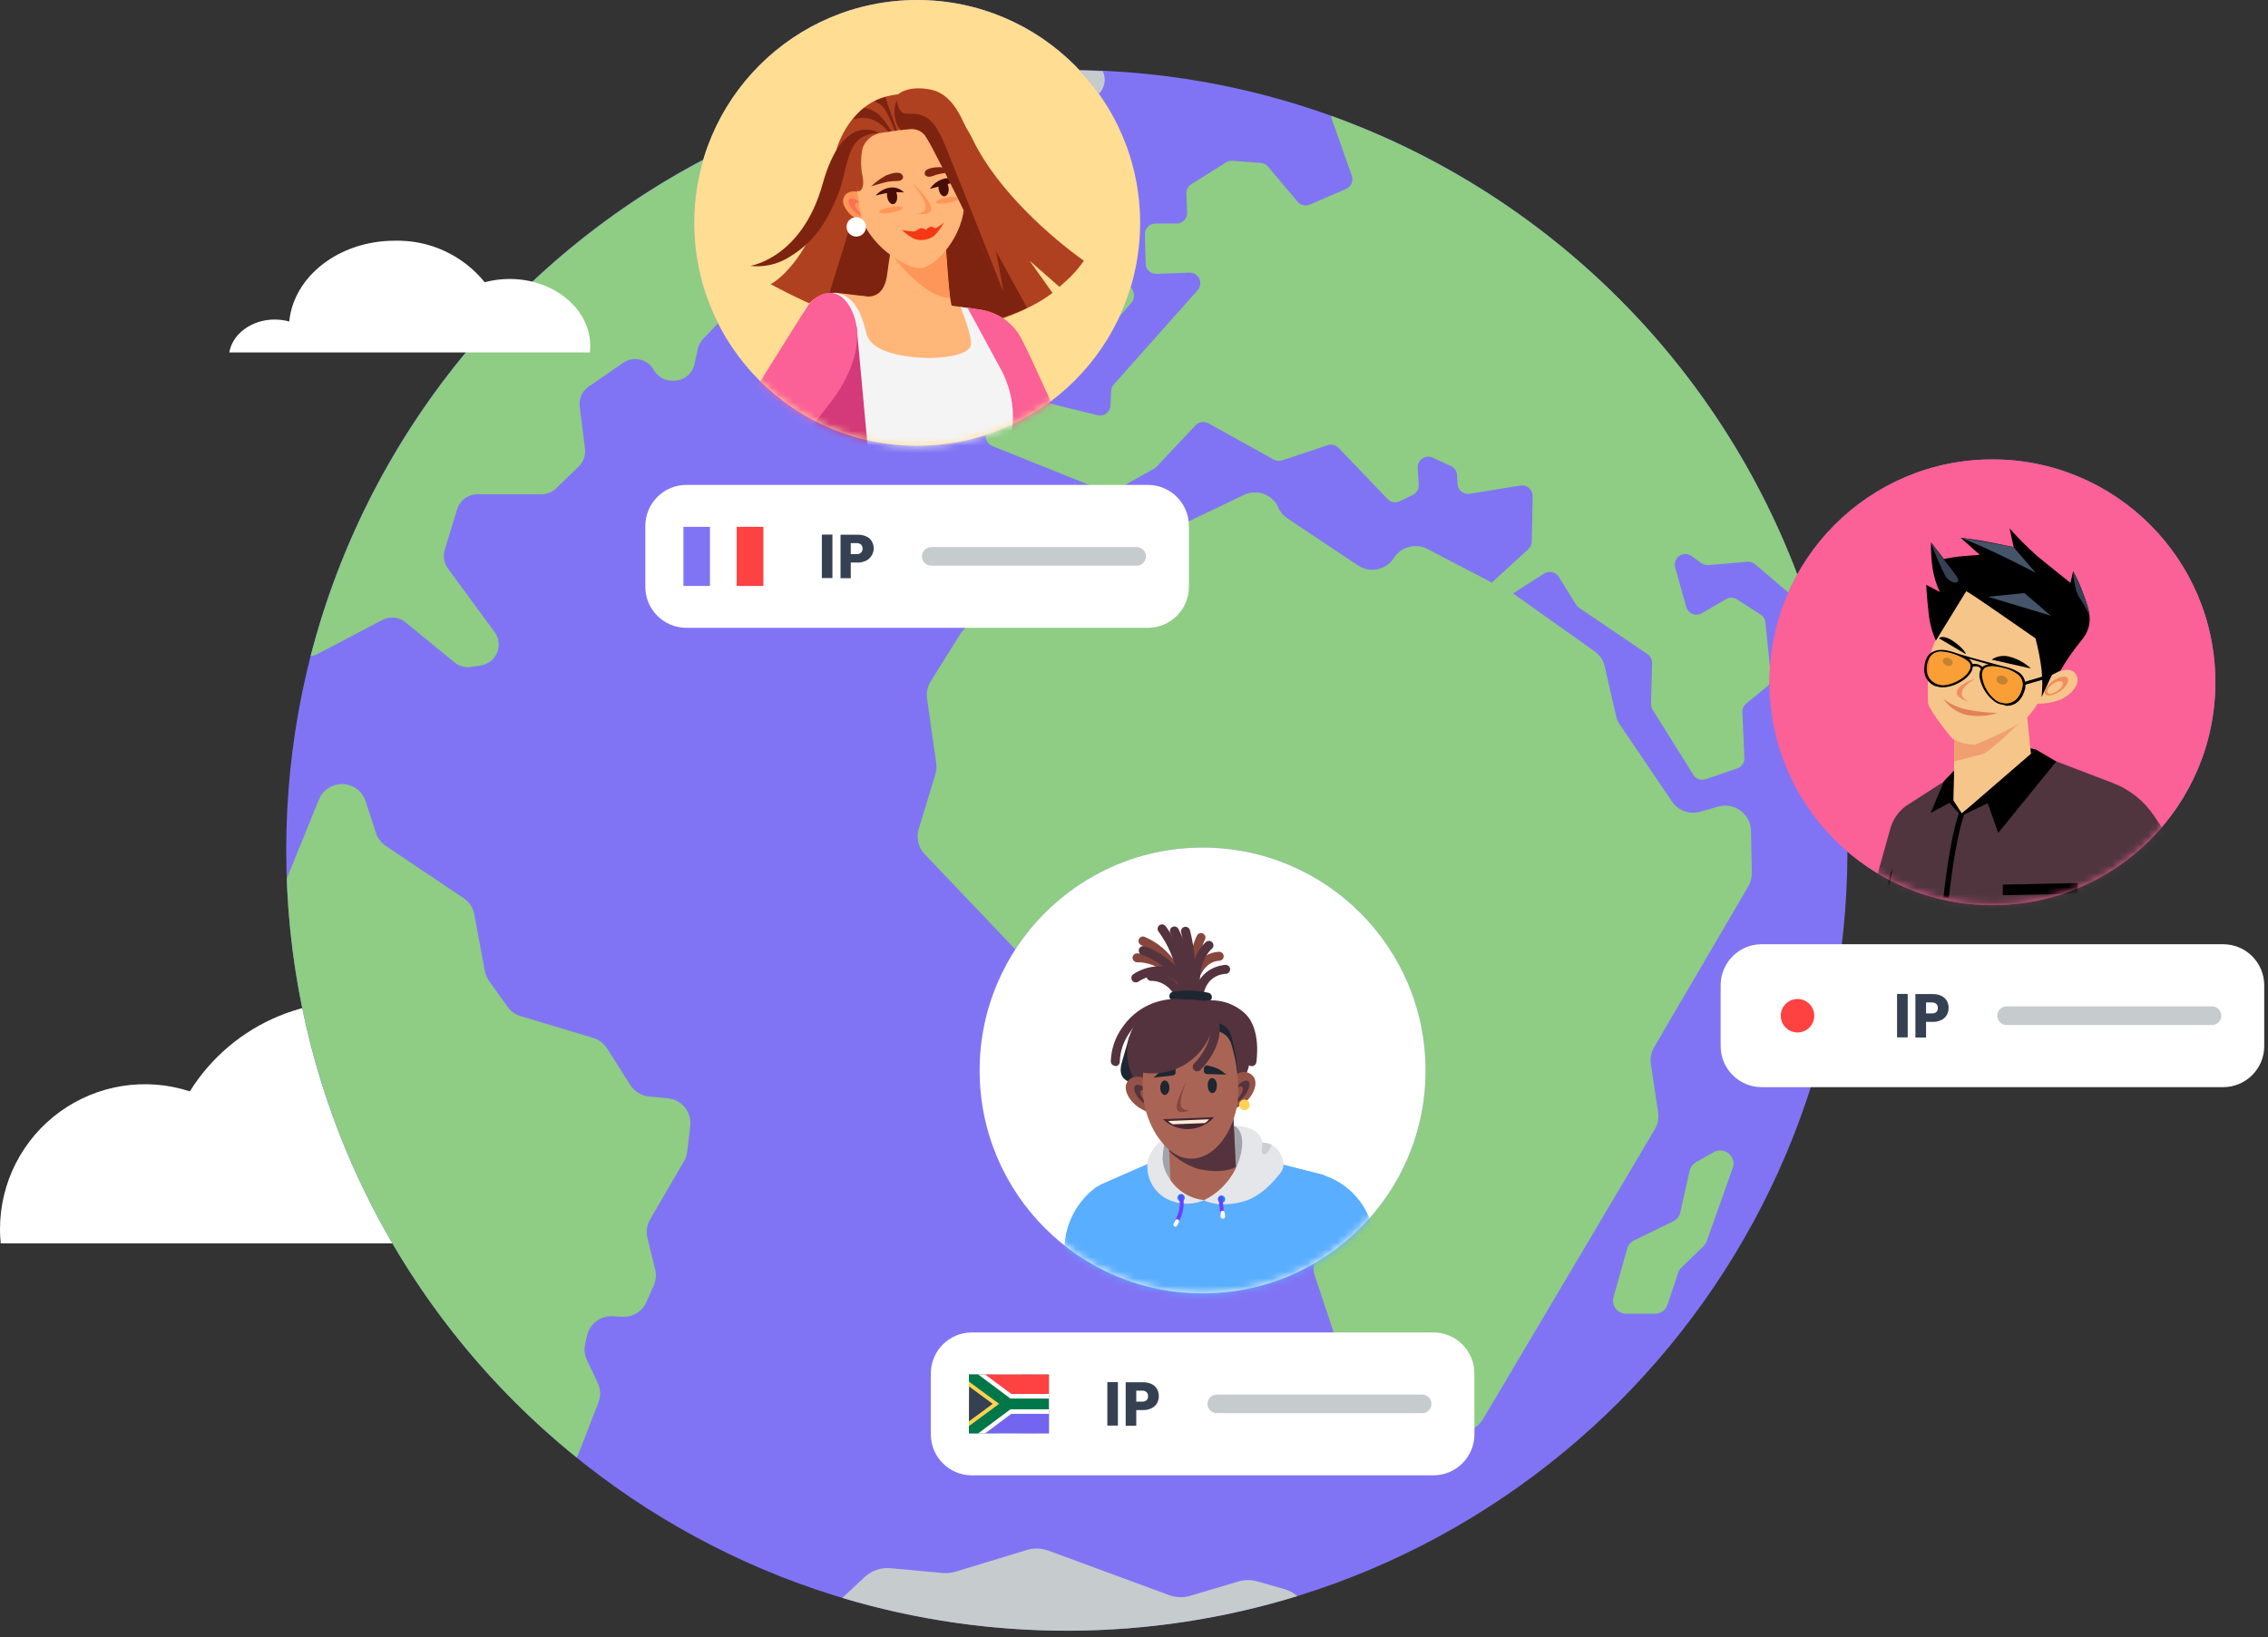 <svg width="313" height="226" viewBox="0 0 313 226" fill="none" xmlns="http://www.w3.org/2000/svg">
<rect x="0" y="0" width="313" height="226" fill="#333333" stroke="none"/>
<g clip-path="url(#clip0_1002_20200)">
<path d="M0 169.66C0.003 166.503 0.752 163.392 2.187 160.58C3.623 157.769 5.703 155.337 8.259 153.484C10.814 151.631 13.772 150.409 16.89 149.918C20.009 149.427 23.199 149.681 26.2 150.66C29.123 145.971 33.45 142.322 38.565 140.232C43.68 138.142 49.323 137.716 54.694 139.016C60.064 140.316 64.889 143.275 68.482 147.472C72.075 151.67 74.254 156.893 74.71 162.4C76.298 161.868 77.984 161.693 79.647 161.887C81.311 162.082 82.911 162.64 84.334 163.524C85.757 164.407 86.967 165.593 87.879 166.998C88.791 168.402 89.382 169.991 89.61 171.65H0.1C0.031 170.989 -0.003 170.324 0 169.66Z" fill="white"/>
<path d="M147.23 225.11C206.728 225.11 254.96 176.878 254.96 117.38C254.96 57.882 206.728 9.65 147.23 9.65C87.732 9.65 39.5 57.882 39.5 117.38C39.5 176.878 87.732 225.11 147.23 225.11Z" fill="#8174F4"/>
<path d="M183.82 16.5L186.56 24.25C186.685 24.598 186.673 24.981 186.526 25.321C186.38 25.66 186.109 25.932 185.77 26.08L180.77 28.24C180.483 28.367 180.162 28.397 179.856 28.327C179.549 28.256 179.274 28.089 179.07 27.85L175 23C174.747 22.705 174.388 22.522 174 22.49L170.09 22.2C169.781 22.182 169.474 22.259 169.21 22.42L164.42 25.42C164.202 25.555 164.023 25.746 163.902 25.972C163.781 26.199 163.722 26.453 163.73 26.71L163.83 29.34C163.838 29.537 163.807 29.733 163.737 29.917C163.667 30.101 163.561 30.269 163.425 30.411C163.288 30.553 163.124 30.666 162.943 30.743C162.762 30.82 162.567 30.86 162.37 30.86H159.47C159.272 30.858 159.075 30.897 158.892 30.974C158.709 31.052 158.543 31.165 158.406 31.308C158.268 31.452 158.161 31.621 158.092 31.807C158.022 31.993 157.991 32.192 158 32.39L158.11 36.39C158.114 36.583 158.157 36.773 158.235 36.95C158.313 37.126 158.426 37.285 158.567 37.418C158.707 37.55 158.873 37.653 159.054 37.72C159.235 37.787 159.427 37.818 159.62 37.81L164.13 37.64C164.417 37.628 164.7 37.701 164.946 37.849C165.191 37.998 165.387 38.215 165.51 38.474C165.633 38.733 165.676 39.023 165.635 39.307C165.595 39.59 165.471 39.856 165.28 40.07L153.72 53.06C153.491 53.309 153.36 53.632 153.35 53.97L153.26 55.97C153.252 56.185 153.196 56.396 153.095 56.587C152.995 56.778 152.854 56.944 152.682 57.073C152.509 57.203 152.31 57.292 152.099 57.334C151.888 57.377 151.669 57.372 151.46 57.32L140.67 54.66C140.383 54.591 140.081 54.61 139.804 54.715C139.528 54.821 139.289 55.007 139.12 55.25L136.29 59.39C136.167 59.57 136.085 59.775 136.05 59.99C136.016 60.206 136.031 60.426 136.093 60.636C136.156 60.845 136.264 61.037 136.411 61.199C136.557 61.361 136.738 61.487 136.94 61.57L151.75 67.52C152.199 67.702 152.683 67.78 153.166 67.749C153.649 67.717 154.119 67.578 154.54 67.34L159.28 64.7C159.408 64.621 159.525 64.527 159.63 64.42L165 58.71C165.224 58.472 165.521 58.317 165.844 58.268C166.166 58.219 166.496 58.28 166.78 58.44L175.78 63.44C175.957 63.539 176.152 63.6 176.354 63.619C176.555 63.638 176.758 63.614 176.95 63.55L183.23 61.46C183.492 61.373 183.773 61.363 184.041 61.43C184.308 61.497 184.551 61.64 184.74 61.84L191.5 68.9C191.715 69.124 191.997 69.273 192.303 69.325C192.609 69.377 192.923 69.33 193.2 69.19L195 68.3C195.256 68.171 195.469 67.969 195.611 67.721C195.753 67.472 195.819 67.186 195.8 66.9L195.65 64.59C195.635 64.337 195.686 64.084 195.797 63.856C195.909 63.629 196.078 63.434 196.288 63.292C196.498 63.15 196.742 63.065 196.995 63.045C197.247 63.025 197.501 63.072 197.73 63.18L200.25 64.35C200.49 64.463 200.695 64.639 200.843 64.859C200.99 65.079 201.076 65.335 201.09 65.6L201.15 66.79C201.159 66.995 201.211 67.195 201.303 67.378C201.394 67.561 201.524 67.723 201.683 67.852C201.841 67.982 202.026 68.076 202.224 68.129C202.421 68.182 202.628 68.193 202.83 68.16L209.83 67.03C210.041 66.996 210.257 67.009 210.462 67.068C210.668 67.127 210.858 67.23 211.019 67.37C211.18 67.51 211.308 67.684 211.395 67.879C211.482 68.075 211.525 68.286 211.52 68.5L211.39 74.82C211.382 75.01 211.335 75.197 211.252 75.369C211.17 75.541 211.053 75.694 210.91 75.82L206.2 80.13C206.097 80.226 206.009 80.337 205.94 80.46L197.01 75.79C196.256 75.392 195.383 75.281 194.552 75.476C193.722 75.67 192.99 76.158 192.49 76.85L192.26 77.18C191.725 77.925 190.921 78.434 190.018 78.598C189.115 78.762 188.184 78.569 187.42 78.06L177.66 71.55C177.127 71.196 176.701 70.701 176.43 70.12L176.4 70C176.2 69.578 175.918 69.2 175.571 68.887C175.224 68.574 174.819 68.333 174.378 68.178C173.938 68.023 173.471 67.956 173.004 67.982C172.538 68.008 172.081 68.127 171.66 68.33L163.29 72.33C162.973 72.48 162.637 72.585 162.29 72.64L144.17 75.26C143.334 75.387 142.571 75.81 142.02 76.453C141.47 77.095 141.168 77.914 141.17 78.76V81.76C141.17 82.579 140.886 83.372 140.366 84.005C139.846 84.637 139.123 85.07 138.32 85.23L134.84 85.92C134.367 86.017 133.918 86.208 133.521 86.483C133.124 86.758 132.787 87.111 132.53 87.52L128.44 94.07C127.999 94.78 127.822 95.623 127.94 96.45L129.21 105.35C129.281 105.863 129.24 106.384 129.09 106.88L126.79 114.44C126.608 115.039 126.588 115.676 126.732 116.286C126.876 116.895 127.179 117.456 127.61 117.91L141.88 132.91C142.285 133.323 142.784 133.631 143.335 133.805C143.886 133.98 144.472 134.016 145.04 133.91L167.04 130.18C167.77 130.057 168.52 130.166 169.186 130.49C169.851 130.815 170.398 131.339 170.75 131.99L171.52 133.42C171.86 134.054 172.384 134.57 173.023 134.898C173.663 135.227 174.387 135.353 175.1 135.26C175.879 135.157 176.669 135.317 177.346 135.713C178.023 136.11 178.549 136.721 178.84 137.45L184.84 152.34C184.955 152.638 185.114 152.918 185.31 153.17L188.5 157.38C188.997 158.022 189.252 158.819 189.22 159.63L189.08 164.16C189.058 165.045 188.701 165.889 188.08 166.52L182.27 172.52C181.818 172.986 181.501 173.567 181.357 174.2C181.212 174.833 181.245 175.494 181.45 176.11L187.19 193.34C187.19 193.46 187.26 193.57 187.29 193.69L188.22 197.85C188.324 198.325 188.524 198.773 188.809 199.167C189.094 199.561 189.458 199.892 189.876 200.139C190.295 200.385 190.76 200.543 191.243 200.602C191.725 200.661 192.215 200.619 192.68 200.48L202.68 197.48C203.521 197.216 204.233 196.649 204.68 195.89L228.38 155.89C228.791 155.191 228.95 154.372 228.83 153.57L227.83 146.87C227.717 146.075 227.876 145.264 228.28 144.57L241.28 122.35C241.607 121.789 241.774 121.149 241.76 120.5L241.65 114.69C241.639 114.148 241.503 113.617 241.254 113.136C241.005 112.655 240.649 112.237 240.214 111.915C239.779 111.592 239.275 111.374 238.743 111.276C238.21 111.178 237.662 111.203 237.14 111.35L234.65 112.06C233.929 112.267 233.16 112.238 232.455 111.98C231.751 111.721 231.147 111.245 230.73 110.62L223.53 100C223.291 99.649 223.121 99.255 223.03 98.84L221.46 92C221.271 91.153 220.771 90.408 220.06 89.91L209.06 82.1L208.79 81.94L213.12 79.16C213.447 78.958 213.84 78.893 214.215 78.979C214.589 79.065 214.915 79.296 215.12 79.62L217.5 83.46C217.611 83.632 217.754 83.781 217.92 83.9L227.36 90.3C227.561 90.438 227.725 90.623 227.837 90.839C227.949 91.056 228.005 91.296 228 91.54L227.85 97.15C227.844 97.436 227.92 97.717 228.07 97.96L233.69 106.96C233.865 107.24 234.129 107.452 234.439 107.563C234.75 107.674 235.088 107.676 235.4 107.57L239.74 106.08C240.041 105.981 240.3 105.786 240.481 105.527C240.661 105.267 240.752 104.956 240.74 104.64L240.46 98.33C240.449 98.103 240.491 97.876 240.583 97.667C240.675 97.459 240.815 97.275 240.99 97.13L243.88 94.76C244.067 94.609 244.213 94.414 244.306 94.192C244.398 93.97 244.434 93.729 244.41 93.49L243.64 85.91C243.617 85.691 243.544 85.481 243.428 85.294C243.312 85.107 243.156 84.948 242.97 84.83L239.69 82.73C239.463 82.59 239.202 82.516 238.935 82.516C238.669 82.516 238.407 82.59 238.18 82.73L234.85 84.66C234.658 84.772 234.442 84.838 234.219 84.854C233.997 84.87 233.773 84.834 233.567 84.75C233.36 84.666 233.176 84.536 233.027 84.37C232.879 84.203 232.77 84.005 232.71 83.79L231.18 78.31C231.103 78.02 231.117 77.714 231.22 77.433C231.323 77.152 231.51 76.909 231.756 76.737C232.002 76.566 232.294 76.474 232.594 76.475C232.893 76.475 233.185 76.568 233.43 76.74L234.81 77.74C235.102 77.944 235.456 78.04 235.81 78.01L241.14 77.55C241.528 77.518 241.912 77.641 242.21 77.89L248.51 83.26C248.654 83.387 248.822 83.483 249.005 83.543C249.187 83.604 249.379 83.626 249.57 83.61C244.428 68.093 235.831 53.945 224.426 42.233C213.021 30.521 199.106 21.552 183.73 16C183.732 16.171 183.762 16.34 183.82 16.5Z" fill="#8ECD83"/>
<path d="M122 14.87L122.34 15.12C122.691 15.368 122.978 15.696 123.178 16.077C123.378 16.458 123.485 16.88 123.49 17.31L123.58 21.57C123.586 22.015 123.701 22.451 123.914 22.84C124.127 23.23 124.432 23.563 124.802 23.809C125.172 24.055 125.597 24.207 126.039 24.253C126.481 24.298 126.927 24.236 127.34 24.07L132 22.2C132.306 22.084 132.587 21.911 132.83 21.69L140.37 15C140.725 14.676 141.161 14.451 141.631 14.349C142.102 14.248 142.591 14.272 143.05 14.42L145.21 15.11C145.824 15.313 146.492 15.288 147.09 15.04L150.74 13.56C151.152 13.393 151.517 13.128 151.805 12.788C152.092 12.449 152.293 12.044 152.39 11.61C152.525 11.007 152.451 10.376 152.18 9.82C150.54 9.74 148.873 9.7 147.18 9.7C138.275 9.697 129.404 10.796 120.77 12.97C120.822 13.358 120.959 13.73 121.171 14.058C121.384 14.387 121.667 14.664 122 14.87Z" fill="#C6CBCD"/>
<path d="M52.771 85.58C53.278 85.316 53.852 85.206 54.421 85.265C54.989 85.323 55.529 85.548 55.971 85.91L62.721 91.44C63.035 91.7 63.401 91.89 63.794 91.998C64.187 92.107 64.598 92.131 65.001 92.07L66.341 91.87C66.837 91.795 67.306 91.593 67.701 91.284C68.097 90.975 68.406 90.569 68.599 90.106C68.792 89.642 68.862 89.137 68.803 88.639C68.744 88.14 68.557 87.665 68.261 87.26L61.811 78.47C61.544 78.103 61.367 77.679 61.292 77.231C61.218 76.783 61.248 76.324 61.381 75.89L63.091 70.3C63.275 69.703 63.644 69.18 64.146 68.807C64.648 68.435 65.256 68.233 65.881 68.23H74.751C75.496 68.224 76.211 67.934 76.751 67.42L79.841 64.42C80.165 64.112 80.415 63.734 80.571 63.314C80.727 62.895 80.785 62.446 80.741 62L80.001 56.13C79.935 55.601 80.016 55.063 80.234 54.576C80.453 54.09 80.801 53.672 81.241 53.37L86.031 50.07C86.367 49.843 86.746 49.688 87.144 49.615C87.543 49.543 87.952 49.554 88.346 49.648C88.74 49.742 89.111 49.917 89.433 50.162C89.756 50.407 90.024 50.716 90.221 51.07C90.475 51.52 90.844 51.895 91.29 52.155C91.737 52.415 92.245 52.551 92.761 52.55H93.001C93.668 52.553 94.316 52.326 94.835 51.907C95.354 51.488 95.713 50.903 95.851 50.25L96.301 48.18C96.415 47.654 96.671 47.17 97.041 46.78L99.181 44.54C99.581 44.122 99.847 43.595 99.947 43.025C100.047 42.456 99.975 41.869 99.741 41.34L97.921 37.24C97.701 36.734 97.625 36.177 97.701 35.63L98.251 31.92C98.298 31.63 98.386 31.347 98.511 31.08L102.931 21.92C103.138 21.501 103.238 21.037 103.222 20.569C103.207 20.101 103.076 19.645 102.841 19.24C88.154 25.898 75.144 35.761 64.767 48.104C54.389 60.447 46.908 74.958 42.871 90.57C43.219 90.523 43.557 90.419 43.871 90.26L52.771 85.58Z" fill="#8ECD83"/>
<path d="M228.4 181.36C228.781 181.36 229.153 181.24 229.464 181.017C229.774 180.795 230.007 180.481 230.13 180.12L231.6 175.69C231.697 175.408 231.862 175.154 232.08 174.95L235.08 172.05C235.282 171.849 235.439 171.607 235.54 171.34L239.13 161.24C239.23 160.979 239.261 160.697 239.22 160.42C239.184 160.123 239.076 159.839 238.904 159.593C238.733 159.348 238.503 159.148 238.236 159.013C237.969 158.877 237.673 158.81 237.373 158.816C237.074 158.823 236.781 158.903 236.52 159.05L234.06 160.44C233.84 160.568 233.648 160.74 233.497 160.944C233.346 161.149 233.238 161.382 233.18 161.63L231.89 167.38C231.829 167.649 231.707 167.901 231.534 168.116C231.36 168.331 231.14 168.503 230.89 168.62L225.57 171.21C225.331 171.317 225.118 171.474 224.945 171.671C224.773 171.868 224.645 172.099 224.57 172.35L222.68 179.05C222.602 179.32 222.588 179.605 222.64 179.882C222.692 180.158 222.807 180.419 222.977 180.643C223.146 180.867 223.366 181.049 223.619 181.173C223.871 181.298 224.149 181.362 224.43 181.36H228.4Z" fill="#8ECD83"/>
<path d="M82.578 193.64C82.751 193.205 82.833 192.74 82.819 192.272C82.806 191.804 82.696 191.344 82.498 190.92L80.998 187.77C80.682 187.09 80.594 186.325 80.748 185.59L81.008 184.42C81.177 183.618 81.628 182.903 82.28 182.406C82.931 181.908 83.74 181.662 84.558 181.71L85.878 181.78C86.58 181.82 87.278 181.644 87.876 181.276C88.475 180.908 88.947 180.365 89.228 179.72L90.228 177.43C90.525 176.743 90.592 175.978 90.418 175.25L89.348 170.88C89.139 170.013 89.276 169.099 89.728 168.33L94.388 160.33C94.626 159.922 94.779 159.469 94.838 159L95.258 155.44C95.312 154.986 95.275 154.526 95.149 154.087C95.022 153.647 94.809 153.238 94.522 152.882C94.235 152.526 93.88 152.231 93.478 152.014C93.075 151.798 92.633 151.664 92.178 151.62L89.588 151.37C89.067 151.322 88.563 151.157 88.114 150.887C87.666 150.617 87.284 150.249 86.998 149.81L83.788 144.74C83.341 144.041 82.661 143.524 81.868 143.28L71.868 140.28C71.139 140.067 70.502 139.617 70.058 139L67.488 135.4C67.198 134.991 67 134.523 66.908 134.03L65.458 126.22C65.376 125.771 65.204 125.343 64.953 124.962C64.703 124.581 64.378 124.254 63.998 124L53.248 116.78C52.61 116.354 52.132 115.728 51.888 115L50.458 110.62C50.243 109.948 49.825 109.359 49.263 108.932C48.7 108.506 48.019 108.264 47.314 108.239C46.608 108.214 45.913 108.407 45.321 108.792C44.729 109.177 44.271 109.735 44.008 110.39L39.578 121.29C40.125 136.699 43.98 151.81 50.882 165.598C57.784 179.386 67.57 191.528 79.578 201.2C79.68 201.03 79.77 200.853 79.848 200.67L82.578 193.64Z" fill="#8ECD83"/>
<path d="M173.488 218.3C172.664 218.07 171.793 218.07 170.968 218.3L164.258 220.3C163.31 220.581 162.297 220.549 161.368 220.21L144.648 214.05C143.709 213.709 142.685 213.681 141.728 213.97L131.858 216.97C131.292 217.14 130.698 217.201 130.108 217.15L122.888 216.49C122.243 216.432 121.592 216.511 120.978 216.721C120.365 216.931 119.803 217.268 119.328 217.71L116.238 220.59C136.74 226.714 158.596 226.627 179.048 220.34C178.497 219.865 177.843 219.523 177.138 219.34L173.488 218.3Z" fill="#C6CBCD"/>
<path d="M143.541 45.07C143.56 45.315 143.633 45.553 143.755 45.767C143.877 45.981 144.046 46.165 144.247 46.305C144.449 46.446 144.68 46.54 144.923 46.581C145.166 46.621 145.415 46.607 145.651 46.54L153.591 44.3C153.897 44.213 154.172 44.039 154.381 43.8L156.071 41.89C156.358 41.573 156.512 41.158 156.498 40.731C156.485 40.304 156.307 39.898 156.001 39.6L153.311 37C153.149 36.847 153.021 36.662 152.933 36.458C152.845 36.253 152.8 36.032 152.801 35.81C152.799 35.504 152.713 35.205 152.552 34.945C152.391 34.685 152.161 34.475 151.888 34.337C151.615 34.2 151.309 34.14 151.005 34.165C150.7 34.191 150.408 34.299 150.161 34.48L148.821 35.48L143.881 39.23C143.661 39.396 143.486 39.615 143.373 39.867C143.259 40.119 143.21 40.395 143.231 40.67L143.541 45.07Z" fill="#8ECD83"/>
<path d="M126.571 61.54C143.565 61.54 157.341 47.764 157.341 30.77C157.341 13.776 143.565 0 126.571 0C109.577 0 95.801 13.776 95.801 30.77C95.801 47.764 109.577 61.54 126.571 61.54Z" fill="#8989F6"/>
<path d="M126.571 61.54C143.565 61.54 157.341 47.764 157.341 30.77C157.341 13.776 143.565 0 126.571 0C109.577 0 95.801 13.776 95.801 30.77C95.801 47.764 109.577 61.54 126.571 61.54Z" fill="#FFDD92"/>
<mask id="mask0_1002_20200" style="mask-type:luminance" maskUnits="userSpaceOnUse" x="95" y="0" width="63" height="62">
<path d="M126.571 61.54C143.565 61.54 157.341 47.764 157.341 30.77C157.341 13.776 143.565 0 126.571 0C109.577 0 95.801 13.776 95.801 30.77C95.801 47.764 109.577 61.54 126.571 61.54Z" fill="white"/>
</mask>
<g mask="url(#mask0_1002_20200)">
<path d="M149.582 36C144.952 32.69 137.712 26.31 134.332 19.43C132.572 15.88 130.162 12.91 129.772 13.83C128.042 18.09 115.002 22.83 115.002 22.83C112.432 36.27 106.352 39.23 106.352 39.23C106.352 39.23 120.352 46.99 127.962 46.23C139.792 45.03 145.252 40.43 145.252 40.43L142.082 35.98L146.212 39.6C146.212 39.6 147.162 38.78 147.632 38.31C148.354 37.604 149.007 36.83 149.582 36Z" fill="#AF4120"/>
<path d="M141.74 42.49C141.74 42.49 133.92 28.37 132.21 24.6C131.146 22.228 129.937 19.923 128.59 17.7L118.42 27.7L113.84 42.48C113.84 42.48 121.66 45.55 124.73 45.65C135.11 45.94 141.74 42.49 141.74 42.49Z" fill="#7E2310"/>
<path d="M123.38 31.24L122.38 38.24C121.95 40.51 120.76 41.24 118.75 40.84L116 42.33L119.78 49.12L135.16 46.61L131.54 42.61C131.54 42.61 131.25 43 130.8 38.34C130.5 35.18 130.15 25.68 130.15 25.68L123.38 31.24Z" fill="#FFB678"/>
<path d="M133.352 18.79C133.982 21.199 133.631 23.761 132.374 25.911C131.118 28.062 129.06 29.626 126.652 30.26C121.652 31.58 116.562 31.26 115.232 26.26C113.902 21.26 117.232 14.64 122.232 13.34C127.232 12.04 132.002 13.78 133.352 18.79Z" fill="#AF4120"/>
<path d="M120.521 31C120.521 31 119.901 25.84 118.881 26.32C118.211 26.63 117.741 26.17 116.881 26.69C116.637 26.878 116.463 27.143 116.386 27.443C116.31 27.742 116.337 28.058 116.461 28.34C116.816 29.125 117.411 29.777 118.161 30.2C118.917 30.551 119.708 30.82 120.521 31Z" fill="#FF9659"/>
<path d="M118.908 28.11C118.258 27.49 117.508 27.22 117.218 27.51C116.928 27.8 117.218 28.51 117.868 29.16C118.518 29.81 119.258 30.05 119.548 29.76C119.838 29.47 119.548 28.72 118.908 28.11Z" fill="#FC7150"/>
<path d="M119.169 28.47C118.749 28.06 118.249 27.89 118.069 28.08C117.889 28.27 118.069 28.76 118.509 29.17C118.949 29.58 119.419 29.75 119.619 29.56C119.819 29.37 119.599 28.86 119.169 28.47Z" fill="#FF9659"/>
<path d="M132.399 29.1L131.629 24.79C131.629 24.79 132.529 23.18 133.909 23.63C135.289 24.08 134.989 26.07 134.119 27.34C133.619 27.994 133.041 28.585 132.399 29.1Z" fill="#FF9659"/>
<path d="M132.399 27.7C132.779 27.84 133.339 27.27 133.629 26.43C133.919 25.59 133.869 24.79 133.499 24.64C133.129 24.49 132.549 25.07 132.259 25.91C131.969 26.75 131.999 27.53 132.399 27.7Z" fill="#FC7150"/>
<path d="M132.53 27.37C132.78 27.48 133.14 27.09 133.33 26.52C133.52 25.95 133.5 25.45 133.22 25.35C132.94 25.25 132.61 25.63 132.42 26.2C132.23 26.77 132.28 27.29 132.53 27.37Z" fill="#FF9659"/>
<path d="M130.2 29.2C130.9 39.79 131.12 41.13 131.12 41.13C131.12 41.13 128 41.6 122.94 35C120.35 34.11 125.42 31.72 125.42 31.72C125.42 31.72 130.13 27.86 130.2 29.2Z" fill="#FF9659"/>
<path d="M131.15 19.47C130.51 17.82 129.36 17.16 127.31 17.47L124.31 17.93L121.31 18.39C119.31 18.71 118.37 19.71 118.25 21.46C118.098 24.001 118.242 26.552 118.68 29.06C119.4 33.7 125.28 37.35 127.22 37C129.65 36.56 133.71 31.51 132.99 26.88C132.67 24.346 132.052 21.859 131.15 19.47Z" fill="#FFB678"/>
<path d="M123.006 29.355C123.891 29.193 124.579 28.895 124.541 28.688C124.503 28.482 123.755 28.445 122.869 28.607C121.984 28.769 121.296 29.067 121.334 29.274C121.372 29.48 122.12 29.516 123.006 29.355Z" fill="#FF9659"/>
<path d="M123.809 27C123.729 26.36 123.379 25.91 122.979 25.94C122.579 25.97 122.339 26.53 122.429 27.13C122.519 27.73 122.859 28.22 123.259 28.19C123.659 28.16 123.879 27.59 123.809 27Z" fill="#480D06"/>
<path d="M130.909 25.88C130.819 25.26 130.439 24.8 130.059 24.88C129.679 24.96 129.449 25.48 129.539 26.09C129.629 26.7 130.009 27.17 130.389 27.09C130.769 27.01 130.999 26.52 130.909 25.88Z" fill="#480D06"/>
<path d="M126 25.35C127.36 27.12 128 28.35 127.66 28.98C127.523 29.159 127.343 29.3 127.137 29.391C126.93 29.482 126.705 29.52 126.48 29.5C126.48 29.5 127.97 29.8 128.42 29.17C128.87 28.54 127.88 27.24 126.02 25.31L126 25.35Z" fill="#FF9659"/>
<path d="M120.238 25.72C120.238 25.72 121.988 25.17 122.588 25.08C122.986 25.021 123.387 24.991 123.788 24.99C124.588 24.99 124.848 24.48 124.448 24.06C124.048 23.64 123.058 23.91 122.288 24.22C121.537 24.62 120.847 25.125 120.238 25.72Z" fill="#7E2310"/>
<path d="M129.741 23.07C128.931 23.07 127.861 23.24 127.661 23.69C127.461 24.14 127.851 24.59 128.661 24.32C129.034 24.173 129.418 24.059 129.811 23.98C130.401 23.85 132.241 23.75 132.241 23.75C131.445 23.402 130.603 23.173 129.741 23.07Z" fill="#7E2310"/>
<path d="M127.48 31.89C126.48 32.02 125.464 31.973 124.48 31.75C124.995 32.255 125.586 32.677 126.23 33C126.683 33.137 127.16 33.169 127.627 33.093C128.093 33.016 128.536 32.834 128.92 32.56C129.461 32.005 129.919 31.375 130.28 30.69C129.53 31.425 128.531 31.854 127.48 31.89Z" fill="#F33913"/>
<path d="M115.129 40.39L135.819 42.85L137.779 56.46L123.719 58.88L115.129 40.39Z" fill="#FFB678"/>
<path d="M135.32 42.77C136.5 42.942 137.624 43.389 138.6 44.075C139.576 44.761 140.378 45.667 140.94 46.72C142.82 50.28 146.54 59.33 149.51 64.43C153.51 71.23 157.83 79.64 159.23 82.09C159.506 82.572 159.873 82.996 160.31 83.34C161.43 84.18 164.31 86.34 164.84 86.92C165.515 87.748 166.077 88.663 166.51 89.64C166.59 89.795 166.613 89.973 166.575 90.143C166.536 90.313 166.439 90.464 166.3 90.57L165.98 90.82C165.901 90.885 165.81 90.934 165.712 90.964C165.614 90.994 165.511 91.003 165.409 90.992C165.307 90.981 165.209 90.949 165.12 90.899C165.03 90.849 164.952 90.781 164.89 90.7C164.866 90.669 164.846 90.635 164.83 90.6L164.68 90.36L164.89 90.91C164.961 91.087 164.969 91.283 164.912 91.465C164.856 91.647 164.739 91.804 164.58 91.91L164.36 92.03C164.185 92.132 163.977 92.163 163.78 92.117C163.583 92.07 163.411 91.949 163.3 91.78L163.18 91.59L163.24 91.94C163.274 92.077 163.261 92.221 163.203 92.35C163.145 92.479 163.045 92.584 162.92 92.65L162.5 92.92C162.348 93.017 162.164 93.051 161.987 93.016C161.81 92.98 161.653 92.878 161.55 92.73L161.35 92.43C161.395 92.584 161.382 92.749 161.314 92.894C161.246 93.04 161.127 93.156 160.98 93.22L160.44 93.49C160.298 93.562 160.136 93.583 159.98 93.549C159.825 93.514 159.687 93.426 159.59 93.3C159.12 92.71 158.88 92.22 157.74 90.71C155.88 87.89 152.8 82 147.37 75.23C141.94 68.46 127.59 41.66 127.59 41.66L135.32 42.77Z" fill="#FFB678"/>
<path d="M149.519 64.45C146.519 59.33 142.829 50.3 140.939 46.74C140.382 45.678 139.584 44.763 138.607 44.068C137.631 43.373 136.504 42.918 135.319 42.74L133.559 42.44L140.919 65.24C140.919 65.24 143.419 69.34 143.919 70.05L150.449 66C150.109 65.47 149.829 65 149.519 64.45Z" fill="#FB6096"/>
<path d="M122.54 75.61L134.06 73.51C135.041 73.326 135.942 72.843 136.639 72.127C137.335 71.41 137.793 70.496 137.95 69.51L139.59 60C140.159 56.737 139.553 53.378 137.88 50.52L133.54 42.52L132.54 42.37C132.54 42.37 134.13 46.19 134 47.56C133.81 49.34 128.57 49.42 128.57 49.42C128.57 49.42 120.4 49.59 119.57 46.03C118.74 42.47 117.46 40.58 115.03 40.43C114.217 40.438 113.42 40.658 112.719 41.069C112.017 41.479 111.435 42.065 111.03 42.77C109.75 45.07 111.36 53 111.36 53L117 72.21C117.34 73.36 118.095 74.344 119.117 74.972C120.14 75.6 121.359 75.827 122.54 75.61Z" fill="#F4F4F4"/>
<path d="M111.699 55.43L114.129 79.79L118.579 79.21C118.959 79.16 119.326 79.034 119.657 78.841C119.988 78.648 120.278 78.391 120.508 78.085C120.739 77.778 120.907 77.429 121.001 77.058C121.096 76.686 121.116 76.299 121.059 75.92L118.219 45.06L111.699 55.43Z" fill="#D43979"/>
<path d="M107.3 64.9C107.3 64.9 112.06 58.9 114.74 55.4C117.42 51.9 119.42 47 117.61 43C115.8 39 112.61 40.38 111.38 42.37C111.38 42.37 100.94 58.88 97.77 64.37C96.34 66.87 95.77 70.68 100 71.88C101.64 72.35 104.48 71.81 105.34 71.63C108.035 70.838 110.674 69.866 113.24 68.72L107.3 64.9Z" fill="#FB6096"/>
<path d="M120.852 27C121.392 26.357 122.165 25.954 123.002 25.88C123.325 25.861 123.649 25.911 123.951 26.029C124.253 26.146 124.526 26.327 124.752 26.56C124.172 26.518 123.591 26.518 123.012 26.56C122.282 26.657 121.561 26.804 120.852 27Z" fill="#480D06"/>
<path d="M128.352 26.07C128.811 25.357 129.527 24.849 130.352 24.65C130.667 24.576 130.994 24.573 131.31 24.641C131.626 24.708 131.924 24.844 132.182 25.04" fill="#480D06"/>
<path d="M124.331 17.93C124.785 17.838 125.247 17.788 125.711 17.78C126.137 17.752 126.562 17.845 126.937 18.049C127.312 18.252 127.622 18.558 127.831 18.93C129.291 21.09 138.481 40.25 138.481 40.25C138.481 40.25 136.541 29.07 134.931 22.8C133.421 16.99 131.741 13.13 128.581 12.4C125.001 11.59 121.171 13.08 124.331 17.93Z" fill="#AF4120"/>
<path d="M124.331 17.93C124.331 17.93 123.921 17.68 123.601 16.61C123.346 15.684 123.405 14.699 123.771 13.81C123.771 13.81 123.891 15.52 124.851 15.66C125.811 15.8 126.591 15.49 127.851 16.21C128.229 16.512 128.528 16.901 128.723 17.343C128.918 17.785 129.003 18.268 128.971 18.75C128.971 18.75 126.851 16.84 125.801 17.03C125.505 17.061 125.219 17.158 124.964 17.314C124.71 17.469 124.494 17.68 124.331 17.93Z" fill="#7E2310"/>
<path d="M121.351 18.39C121.351 18.39 116.401 15.1 113.531 25.39C110.661 35.68 103.531 36.7 103.531 36.7C105.426 36.929 107.341 36.494 108.951 35.47C112.231 33.47 113.951 30.99 115.601 26.98C117.251 22.97 116.531 18.37 121.351 18.39Z" fill="#7E2310"/>
<path d="M122.571 18.19C121.925 17.332 121.026 16.699 120.001 16.38C119.215 16.218 118.401 16.266 117.641 16.52C117.641 16.52 118.011 16.07 118.401 15.65C118.66 15.378 118.941 15.127 119.241 14.9C120.001 15.011 120.714 15.334 121.301 15.83C121.971 16.506 122.544 17.274 123.001 18.11L122.571 18.19Z" fill="#7E2310"/>
<path d="M123.478 18.06C123.114 17.017 122.649 16.012 122.088 15.06C121.747 14.557 121.247 14.184 120.668 14C120.927 13.857 121.198 13.737 121.478 13.64L122.218 13.39C122.4 14.1 122.627 14.798 122.898 15.48C123.368 16.76 123.788 18.02 123.788 18.02L123.478 18.06Z" fill="#7E2310"/>
<path d="M118.388 26.42C118.388 26.42 119.388 26.54 119.058 24.42C118.761 23.103 118.761 21.737 119.058 20.42C119.233 19.935 119.522 19.5 119.902 19.152C120.282 18.804 120.74 18.552 121.238 18.42C120.544 18.361 119.851 18.545 119.278 18.941C118.705 19.337 118.288 19.92 118.098 20.59C117.298 23 118.388 26.42 118.388 26.42Z" fill="#AF4120"/>
<path d="M118.413 32.638C119.141 32.505 119.623 31.807 119.49 31.079C119.357 30.351 118.659 29.869 117.931 30.001C117.203 30.134 116.721 30.832 116.854 31.56C116.987 32.288 117.685 32.771 118.413 32.638Z" fill="white"/>
<path d="M130.838 28.02C131.723 27.858 132.411 27.559 132.373 27.353C132.335 27.147 131.587 27.11 130.701 27.272C129.816 27.434 129.128 27.732 129.166 27.939C129.204 28.145 129.952 28.181 130.838 28.02Z" fill="#FF9659"/>
<path d="M125.312 16C124.694 16.06 124.103 16.285 123.602 16.65C123.811 17.108 124.055 17.549 124.332 17.97C124.786 17.878 125.248 17.828 125.712 17.82C126.137 17.792 126.563 17.885 126.938 18.088C127.313 18.292 127.623 18.598 127.832 18.97C129.292 21.13 138.482 40.29 138.482 40.29C138.482 40.29 132.352 24.79 130.802 20.96C129.252 17.13 128.312 15.46 125.312 16Z" fill="#7E2310"/>
<path d="M126.051 32.13C126.359 31.85 126.719 31.632 127.111 31.49C127.361 31.494 127.601 31.586 127.791 31.75C127.928 31.541 128.133 31.386 128.371 31.31C128.761 31.21 129.461 31.79 129.461 31.79L127.521 32.57L126.051 32.13Z" fill="#F33913"/>
</g>
<path d="M158.409 66.94H94.729C91.597 66.94 89.059 69.478 89.059 72.61V81C89.059 84.131 91.597 86.67 94.729 86.67H158.409C161.54 86.67 164.079 84.131 164.079 81V72.61C164.079 69.478 161.54 66.94 158.409 66.94Z" fill="white"/>
<path d="M98 72.73H94.32V80.89H98V72.73Z" fill="#8174F4"/>
<path d="M101.68 72.73H98V80.89H101.68V72.73Z" fill="white"/>
<path d="M105.352 72.73H101.672V80.89H105.352V72.73Z" fill="#FE4141"/>
<path d="M114.882 73.8V79.8H113.422V73.8H114.882Z" fill="#354153"/>
<path d="M120.29 76.69C120.116 76.99 119.859 77.233 119.55 77.39C119.169 77.582 118.746 77.674 118.32 77.66H117.41V79.82H116V73.82H118.37C118.791 73.806 119.209 73.892 119.59 74.07C119.9 74.216 120.158 74.453 120.33 74.75C120.499 75.055 120.585 75.4 120.58 75.75C120.567 76.083 120.467 76.407 120.29 76.69ZM118.83 76.29C118.902 76.218 118.958 76.132 118.995 76.038C119.031 75.943 119.046 75.841 119.04 75.74C119.047 75.637 119.031 75.534 118.995 75.437C118.959 75.341 118.903 75.253 118.83 75.18C118.745 75.107 118.646 75.052 118.54 75.018C118.434 74.984 118.321 74.971 118.21 74.98H117.41V76.49H118.21C118.322 76.501 118.434 76.489 118.541 76.455C118.648 76.42 118.746 76.364 118.83 76.29Z" fill="#354153"/>
<path d="M156.858 75.52H128.528C127.816 75.52 127.238 76.095 127.238 76.805C127.238 77.515 127.816 78.09 128.528 78.09H156.858C157.571 78.09 158.148 77.515 158.148 76.805C158.148 76.095 157.571 75.52 156.858 75.52Z" fill="#C6CBCD"/>
<path d="M165.969 178.55C182.963 178.55 196.739 164.774 196.739 147.78C196.739 130.786 182.963 117.01 165.969 117.01C148.975 117.01 135.199 130.786 135.199 147.78C135.199 164.774 148.975 178.55 165.969 178.55Z" fill="#8989F6"/>
<path d="M165.969 178.55C182.963 178.55 196.739 164.774 196.739 147.78C196.739 130.786 182.963 117.01 165.969 117.01C148.975 117.01 135.199 130.786 135.199 147.78C135.199 164.774 148.975 178.55 165.969 178.55Z" fill="white"/>
<mask id="mask1_1002_20200" style="mask-type:luminance" maskUnits="userSpaceOnUse" x="135" y="117" width="62" height="62">
<path d="M165.969 178.55C182.963 178.55 196.739 164.774 196.739 147.78C196.739 130.786 182.963 117.01 165.969 117.01C148.975 117.01 135.199 130.786 135.199 147.78C135.199 164.774 148.975 178.55 165.969 178.55Z" fill="white"/>
</mask>
<g mask="url(#mask1_1002_20200)">
<path d="M151.818 163.58L151.198 163.94C149.914 164.908 148.863 166.15 148.119 167.575C147.375 169.001 146.958 170.574 146.898 172.18L146.098 193.56L154.808 193.07L155.498 179.79L151.818 163.58Z" fill="#5AAEFF"/>
<path d="M174.996 160.27L182.766 162.27C182.883 162.298 182.997 162.338 183.106 162.39C184.814 163.032 186.318 164.122 187.46 165.546C188.602 166.969 189.34 168.673 189.596 170.48L192.836 192.23L185.106 193.23L178.106 175.87L174.996 160.27Z" fill="#5AAEFF"/>
<path d="M150.537 208.67L177.797 202.89L180.057 201.08C180.65 200.607 181.115 199.994 181.408 199.295C181.702 198.596 181.815 197.834 181.737 197.08L180.327 181.91L182.717 162.2L173.117 159.78L160.117 159.92L151.807 163.56L153.097 180.64L152.587 188.36L148.867 203.36C148.722 203.95 148.695 204.564 148.79 205.165C148.884 205.766 149.098 206.342 149.417 206.86L150.537 208.67Z" fill="#5AAEFF"/>
<path d="M166.147 165.64L165.637 156.12C165.637 156.12 170.447 154.59 171.137 155.9C172.557 157.94 170.727 164.11 166.147 165.64Z" fill="#A0A4AA"/>
<path d="M166.146 165.64L165.636 154.64C165.636 154.64 161.896 154.94 160.696 157.12C159.496 159.3 159.386 165.83 166.146 165.64Z" fill="#A0A4AA"/>
<path d="M165.776 155.71L161.266 156.71L161.526 163.03C162.036 163.819 162.699 164.499 163.476 165.03C164.325 165.478 165.276 165.699 166.236 165.67C167.155 165.463 168.03 165.091 168.816 164.57C169.601 163.826 170.212 162.918 170.606 161.91L170.346 156.27L165.776 155.71Z" fill="#AA6456"/>
<path d="M165.615 152.29L161.105 153.29L161.365 158.93C162.475 160.036 163.828 160.868 165.315 161.36C168.955 162.17 170.555 161.09 170.555 161.09L170.425 158.49L170.165 152.84L165.615 152.29Z" fill="#54333E"/>
<path d="M170.416 155.43C171.367 155.399 172.309 155.631 173.136 156.1C173.422 156.285 173.669 156.526 173.861 156.807C174.053 157.089 174.188 157.406 174.256 157.74C175.011 157.774 175.725 158.092 176.256 158.63C176.606 159.03 176.866 159.501 177.016 160.01C177.139 160.346 177.17 160.709 177.104 161.061C177.039 161.412 176.881 161.74 176.646 162.01C175.646 163.23 173.976 165.22 171.496 165.89C168.066 166.81 166.156 165.69 166.156 165.69C168.29 164.64 169.961 162.838 170.846 160.63C172.396 156.42 170.416 155.43 170.416 155.43Z" fill="#E5E6E9"/>
<path d="M174.397 159.34C174.647 159.41 174.927 159.16 175.137 158.81C175.277 158.562 175.401 158.304 175.507 158.04C175.322 157.931 175.119 157.86 174.907 157.83C174.695 157.774 174.476 157.744 174.257 157.74C174.257 157.74 174.197 158.11 174.167 158.45C174.137 158.79 174.057 159.23 174.397 159.34Z" fill="#CCCED2"/>
<path d="M162.609 153.35L169.299 154.4C169.299 154.4 172.859 145.94 172.579 144.22L155.829 143.16L154.829 146.65C153.409 151.5 161.479 148.15 159.039 152.56L162.609 153.35Z" fill="#1D2631"/>
<path d="M163.796 137.92C168.496 137.73 172.426 140.22 172.626 144.92C172.657 147.148 171.816 149.3 170.284 150.917C168.752 152.535 166.648 153.49 164.422 153.58C162.196 153.67 160.022 152.887 158.364 151.399C156.706 149.91 155.695 147.833 155.546 145.61C155.356 140.93 159.086 138.1 163.796 137.92Z" fill="#54333E"/>
<path d="M157.758 150.7C157.938 154.96 158.668 151.16 164.008 150.95C169.348 150.74 171.108 154.45 170.948 150.19C170.892 147.872 170.577 145.568 170.008 143.32C169.598 141.76 168.628 141.04 166.748 141.11L164.008 141.21L161.268 141.32C159.408 141.39 158.488 142.21 158.188 143.78C157.8 146.065 157.656 148.385 157.758 150.7Z" fill="#1D2631"/>
<path d="M171.666 152.31C173.016 151.31 173.916 149.23 172.666 148.31C171.416 147.39 169.876 148.78 169.876 148.78L169.266 153.58C170.117 153.261 170.924 152.835 171.666 152.31Z" fill="#955247"/>
<path d="M170.099 152.13C170.449 152.4 171.229 151.97 171.829 151.18C172.429 150.39 172.609 149.51 172.259 149.25C171.909 148.99 171.119 149.41 170.519 150.2C169.919 150.99 169.729 151.85 170.099 152.13Z" fill="#54333E"/>
<path d="M169.996 151.9C170.246 152.08 170.736 151.81 171.126 151.28C171.516 150.75 171.656 150.19 171.416 150.03C171.176 149.87 170.666 150.13 170.276 150.65C169.886 151.17 169.756 151.73 169.996 151.9Z" fill="#955247"/>
<path d="M157.176 152.89C155.756 151.97 154.676 150.01 155.866 149.02C157.056 148.03 158.696 149.27 158.696 149.27L159.696 153.99C158.806 153.749 157.957 153.378 157.176 152.89Z" fill="#955247"/>
<path d="M158.489 150.66C157.829 149.92 157.019 149.55 156.679 149.85C156.339 150.15 156.589 151 157.249 151.74C157.909 152.48 158.719 152.86 159.049 152.56C159.379 152.26 159.139 151.41 158.489 150.66Z" fill="#54333E"/>
<path d="M158.628 151.09C158.208 150.61 157.628 150.36 157.438 150.56C157.248 150.76 157.438 151.32 157.828 151.8C158.218 152.28 158.828 152.52 159.018 152.33C159.208 152.14 159.048 151.58 158.628 151.09Z" fill="#955247"/>
<path d="M157.729 150.82C157.899 155.09 160.979 160.26 164.729 159.94C168.479 159.62 171.059 154.58 170.879 150.29C170.863 148.32 170.577 146.362 170.029 144.47C169.629 142.91 168.649 142.19 166.779 142.26L164.039 142.36L161.289 142.47C159.429 142.54 158.509 143.36 158.209 144.93C157.788 146.863 157.627 148.844 157.729 150.82Z" fill="#AA6456"/>
<path d="M167.337 150.89C167.687 150.89 167.937 150.42 167.937 149.83C167.937 149.24 167.637 148.83 167.277 148.83C166.917 148.83 166.657 149.29 166.677 149.9C166.697 150.51 166.997 150.91 167.337 150.89Z" fill="#1D2631"/>
<path d="M160.747 151.16C161.107 151.16 161.387 150.68 161.387 150.16C161.387 149.64 161.107 149.16 160.747 149.16C160.387 149.16 160.117 149.62 160.117 150.16C160.117 150.7 160.397 151.16 160.747 151.16Z" fill="#1D2631"/>
<path d="M163.668 149.37C162.578 151.57 162.058 152.93 162.608 153.37C163.158 153.81 164.358 153.16 164.358 153.16C164.166 153.24 163.956 153.269 163.75 153.245C163.543 153.22 163.346 153.143 163.178 153.02C162.678 152.55 162.948 151.31 163.668 149.41V149.37Z" fill="#86463E"/>
<path d="M167.568 154.22L160.488 154.5C160.965 154.959 161.53 155.317 162.148 155.552C162.767 155.787 163.427 155.895 164.088 155.869C164.749 155.843 165.399 155.683 165.997 155.4C166.595 155.116 167.129 154.715 167.568 154.22Z" fill="#462731"/>
<path d="M161.867 155.21L166.257 155.04C166.489 154.907 166.692 154.731 166.857 154.52L161.227 154.75C161.408 154.943 161.626 155.099 161.867 155.21Z" fill="#FFEDD8"/>
<path d="M169.088 148.24C168.576 147.758 167.95 147.414 167.268 147.24L166.698 147.1C166.636 147.082 166.571 147.078 166.507 147.088C166.443 147.099 166.382 147.124 166.329 147.162C166.276 147.199 166.232 147.248 166.201 147.305C166.17 147.362 166.152 147.425 166.148 147.49V147.77C166.136 147.832 166.138 147.896 166.155 147.958C166.171 148.019 166.201 148.076 166.242 148.124C166.284 148.172 166.335 148.21 166.394 148.235C166.452 148.261 166.515 148.272 166.578 148.27L169.268 148.35L169.088 148.24Z" fill="#1D2631"/>
<path d="M159.366 148.63C159.843 148.115 160.441 147.727 161.106 147.5L161.656 147.3C161.718 147.281 161.783 147.275 161.847 147.283C161.912 147.291 161.973 147.313 162.028 147.347C162.084 147.381 162.131 147.427 162.166 147.481C162.202 147.535 162.226 147.596 162.236 147.66V147.94C162.249 148.001 162.249 148.064 162.236 148.125C162.223 148.185 162.197 148.243 162.16 148.293C162.123 148.343 162.076 148.385 162.022 148.415C161.968 148.446 161.908 148.464 161.846 148.47L159.176 148.77L159.366 148.63Z" fill="#1D2631"/>
<path d="M156.418 147.16C156.424 147.367 156.441 147.574 156.468 147.78C157.436 148.091 158.453 148.223 159.468 148.17C161.469 148.092 163.379 147.311 164.862 145.965C166.345 144.619 167.307 142.794 167.578 140.81C166.467 140.093 165.181 139.695 163.86 139.658C162.539 139.622 161.233 139.95 160.085 140.605C158.936 141.26 157.99 142.217 157.349 143.373C156.708 144.529 156.396 145.839 156.448 147.16H156.418Z" fill="#54333E"/>
<path d="M160.187 157.51L160.647 158.06C160.535 158.698 160.468 159.343 160.447 159.99C160.499 160.88 160.782 161.741 161.267 162.49C161.776 163.375 162.489 164.125 163.346 164.678C164.204 165.231 165.181 165.571 166.197 165.67C164.826 166.267 163.282 166.331 161.867 165.85C160.664 165.478 159.646 164.666 159.015 163.576C158.385 162.486 158.189 161.198 158.467 159.97C158.817 159.014 159.409 158.166 160.187 157.51Z" fill="#E5E6E9"/>
<path d="M163.267 139.13C163.108 139.13 162.954 139.069 162.839 138.959C162.723 138.849 162.655 138.699 162.647 138.54C162.655 137.787 162.512 137.039 162.227 136.342C161.941 135.645 161.519 135.012 160.985 134.481C160.451 133.949 159.816 133.53 159.117 133.249C158.418 132.967 157.67 132.828 156.917 132.84C156.755 132.837 156.6 132.773 156.485 132.659C156.369 132.545 156.302 132.392 156.297 132.23C156.297 132.148 156.313 132.068 156.344 131.993C156.375 131.917 156.421 131.849 156.478 131.791C156.536 131.734 156.604 131.688 156.68 131.657C156.755 131.626 156.835 131.61 156.917 131.61C156.987 131.61 163.567 131.61 163.917 138.48C163.922 138.644 163.864 138.803 163.754 138.925C163.644 139.046 163.49 139.12 163.327 139.13H163.267Z" fill="#86463E"/>
<path d="M163.247 139.11C163.083 139.11 162.925 139.044 162.809 138.928C162.693 138.812 162.627 138.654 162.627 138.49C162.695 136.795 162.243 135.12 161.331 133.69C160.42 132.26 159.092 131.143 157.527 130.49C157.373 130.431 157.248 130.315 157.179 130.165C157.11 130.016 157.102 129.845 157.157 129.69C157.214 129.536 157.328 129.411 157.476 129.342C157.624 129.273 157.794 129.265 157.947 129.32C159.736 130.078 161.257 131.355 162.312 132.986C163.368 134.617 163.909 136.527 163.867 138.47C163.87 138.553 163.856 138.636 163.826 138.713C163.796 138.791 163.751 138.861 163.693 138.921C163.635 138.981 163.566 139.028 163.489 139.061C163.413 139.093 163.331 139.11 163.247 139.11Z" fill="#86463E"/>
<path d="M165.366 139.11C165.202 139.11 165.044 139.044 164.928 138.928C164.811 138.812 164.746 138.654 164.746 138.49C164.746 133.32 169.106 133.2 169.146 133.2C169.309 133.2 169.465 133.264 169.581 133.378C169.697 133.492 169.763 133.647 169.766 133.81C169.766 133.973 169.703 134.131 169.589 134.248C169.475 134.366 169.32 134.435 169.156 134.44C168.826 134.44 165.976 134.63 165.976 138.49C165.976 138.652 165.912 138.809 165.798 138.925C165.684 139.041 165.529 139.107 165.366 139.11Z" fill="#54333E"/>
<path d="M164.307 139.11C164.143 139.11 163.985 139.044 163.869 138.928C163.753 138.812 163.688 138.654 163.688 138.49C163.687 135.78 164.327 133.79 165.577 132.57C166.29 131.852 167.247 131.43 168.257 131.39C168.422 131.39 168.58 131.455 168.696 131.571C168.812 131.688 168.878 131.845 168.878 132.01C168.878 132.174 168.812 132.332 168.696 132.448C168.58 132.564 168.422 132.63 168.257 132.63C167.572 132.677 166.93 132.981 166.458 133.48C165.458 134.48 164.967 136.18 164.967 138.48C164.969 138.565 164.953 138.651 164.92 138.73C164.887 138.809 164.838 138.88 164.776 138.939C164.714 138.999 164.64 139.044 164.559 139.074C164.479 139.103 164.393 139.115 164.307 139.11Z" fill="#86463E"/>
<path d="M163.266 139.13C163.133 139.131 163.003 139.088 162.897 139.009C162.79 138.93 162.713 138.818 162.676 138.69C161.586 135.28 159.006 135.4 158.896 135.41C158.733 135.416 158.573 135.359 158.451 135.251C158.328 135.143 158.251 134.993 158.236 134.83C158.225 134.667 158.278 134.506 158.385 134.383C158.492 134.259 158.643 134.183 158.806 134.17C158.806 134.17 162.466 133.94 163.856 138.32C163.903 138.478 163.886 138.648 163.81 138.794C163.733 138.939 163.603 139.049 163.446 139.1C163.388 139.12 163.327 139.13 163.266 139.13Z" fill="#54333E"/>
<path d="M163.248 139.11C163.167 139.106 163.087 139.086 163.013 139.051C162.939 139.017 162.873 138.968 162.818 138.907C162.763 138.847 162.721 138.776 162.694 138.7C162.666 138.623 162.654 138.541 162.658 138.46C162.949 134.96 161.973 131.471 159.908 128.63C159.802 128.506 159.748 128.345 159.759 128.183C159.771 128.02 159.846 127.868 159.968 127.76C160.029 127.706 160.1 127.665 160.176 127.638C160.253 127.612 160.335 127.601 160.416 127.607C160.497 127.613 160.576 127.634 160.648 127.671C160.721 127.707 160.785 127.758 160.838 127.82C163.139 130.889 164.228 134.698 163.898 138.52C163.894 138.601 163.874 138.681 163.84 138.755C163.805 138.829 163.756 138.895 163.696 138.95C163.635 139.005 163.565 139.047 163.488 139.074C163.411 139.102 163.33 139.114 163.248 139.11Z" fill="#54333E"/>
<path d="M164.307 139.11C164.143 139.11 163.985 139.045 163.869 138.929C163.753 138.812 163.688 138.655 163.688 138.49C163.687 131.82 165.148 129.23 165.208 129.12C165.247 129.049 165.3 128.987 165.364 128.937C165.428 128.887 165.501 128.85 165.579 128.829C165.657 128.807 165.739 128.802 165.82 128.812C165.9 128.823 165.977 128.849 166.048 128.89C166.119 128.931 166.181 128.985 166.231 129.049C166.281 129.114 166.318 129.188 166.34 129.267C166.361 129.346 166.367 129.429 166.356 129.51C166.345 129.591 166.319 129.669 166.277 129.74C166.277 129.74 164.927 132.21 164.927 138.49C164.927 138.655 164.862 138.812 164.746 138.929C164.63 139.045 164.472 139.11 164.307 139.11Z" fill="#86463E"/>
<path d="M164.348 139.3C164.185 139.289 164.033 139.215 163.925 139.094C163.816 138.972 163.76 138.813 163.768 138.65C164.047 135.331 163.794 131.989 163.018 128.75C162.968 128.593 162.982 128.423 163.057 128.277C163.132 128.131 163.262 128.02 163.418 127.97C163.575 127.919 163.745 127.933 163.891 128.008C164.037 128.083 164.148 128.213 164.198 128.37C164.248 128.53 165.358 132.15 164.998 138.72C164.994 138.801 164.974 138.88 164.939 138.953C164.905 139.027 164.855 139.092 164.795 139.146C164.734 139.2 164.664 139.242 164.587 139.268C164.51 139.294 164.429 139.305 164.348 139.3Z" fill="#54333E"/>
<path d="M165.226 147.9C165.142 147.901 165.058 147.885 164.981 147.852C164.904 147.819 164.834 147.771 164.776 147.71C164.662 147.594 164.598 147.438 164.598 147.275C164.598 147.112 164.662 146.956 164.776 146.84C164.776 146.84 167.776 143.9 166.936 141C166.901 140.92 166.883 140.833 166.884 140.745C166.886 140.657 166.905 140.57 166.942 140.491C166.98 140.411 167.033 140.341 167.1 140.283C167.166 140.226 167.244 140.183 167.328 140.158C167.412 140.133 167.501 140.127 167.588 140.138C167.675 140.15 167.758 140.18 167.833 140.227C167.907 140.273 167.971 140.335 168.02 140.408C168.069 140.481 168.101 140.563 168.116 140.65C169.206 144.28 165.776 147.59 165.636 147.73C165.526 147.837 165.379 147.898 165.226 147.9Z" fill="#54333E"/>
<path d="M164.058 140C163.893 140 163.736 139.935 163.619 139.819C163.503 139.702 163.438 139.545 163.438 139.38C163.438 133.7 157.838 131.89 157.598 131.82C157.52 131.797 157.447 131.758 157.384 131.706C157.321 131.654 157.268 131.591 157.23 131.519C157.191 131.447 157.167 131.368 157.159 131.287C157.151 131.205 157.159 131.123 157.183 131.045C157.207 130.967 157.245 130.894 157.297 130.831C157.349 130.768 157.412 130.716 157.484 130.677C157.556 130.639 157.635 130.615 157.716 130.607C157.798 130.598 157.88 130.607 157.958 130.63C158.028 130.63 164.678 132.77 164.678 139.38C164.678 139.545 164.613 139.702 164.496 139.819C164.38 139.935 164.222 140 164.058 140Z" fill="#54333E"/>
<path d="M165.369 139.11C165.232 139.108 165.098 139.061 164.99 138.976C164.882 138.891 164.804 138.773 164.769 138.64C163.259 132.64 166.319 130.13 166.449 130.02C166.58 129.918 166.745 129.871 166.91 129.889C167.075 129.908 167.225 129.991 167.329 130.12C167.431 130.249 167.478 130.413 167.459 130.576C167.44 130.739 167.358 130.888 167.229 130.99C167.119 131.08 164.669 133.18 165.969 138.34C165.99 138.419 165.995 138.501 165.984 138.582C165.972 138.663 165.945 138.74 165.903 138.81C165.861 138.88 165.805 138.941 165.739 138.989C165.673 139.037 165.599 139.071 165.519 139.09L165.369 139.11Z" fill="#54333E"/>
<path d="M164.496 139.11C164.34 139.11 164.189 139.05 164.075 138.942C163.962 138.834 163.894 138.687 163.886 138.53C163.456 132.22 161.526 128.8 161.506 128.76C161.447 128.62 161.441 128.463 161.49 128.319C161.538 128.175 161.638 128.054 161.77 127.979C161.902 127.904 162.057 127.879 162.206 127.911C162.355 127.943 162.486 128.028 162.576 128.15C162.666 128.29 164.676 131.85 165.116 138.45C165.128 138.613 165.074 138.774 164.967 138.897C164.86 139.021 164.709 139.097 164.546 139.11H164.496Z" fill="#54333E"/>
<path d="M166.629 138.24C166.563 138.25 166.495 138.25 166.429 138.24C165.021 137.949 163.572 137.908 162.149 138.12C162.065 138.142 161.977 138.145 161.892 138.131C161.806 138.116 161.724 138.084 161.652 138.036C161.579 137.988 161.518 137.925 161.471 137.852C161.425 137.778 161.394 137.696 161.382 137.61C161.369 137.524 161.374 137.436 161.398 137.353C161.421 137.269 161.462 137.191 161.517 137.124C161.573 137.057 161.642 137.003 161.719 136.964C161.797 136.925 161.882 136.904 161.969 136.9C163.582 136.65 165.227 136.704 166.819 137.06C166.976 137.113 167.106 137.225 167.181 137.373C167.256 137.521 167.27 137.692 167.219 137.85C167.172 137.967 167.091 138.068 166.985 138.137C166.88 138.207 166.755 138.243 166.629 138.24Z" fill="#1D2631"/>
<path d="M162.927 135.83C162.771 135.832 162.621 135.775 162.507 135.67C160.117 133.43 157.177 135.46 157.057 135.54C156.924 135.615 156.768 135.638 156.619 135.605C156.47 135.572 156.339 135.485 156.25 135.362C156.161 135.238 156.12 135.086 156.136 134.934C156.152 134.783 156.224 134.642 156.337 134.54C157.667 133.6 160.847 132.43 163.337 134.77C163.395 134.828 163.441 134.896 163.472 134.972C163.504 135.047 163.52 135.128 163.52 135.21C163.52 135.292 163.504 135.373 163.472 135.448C163.441 135.524 163.395 135.592 163.337 135.65C163.228 135.761 163.081 135.825 162.927 135.83Z" fill="#54333E"/>
<path d="M172.768 147.18H172.668C172.588 147.168 172.51 147.14 172.441 147.097C172.371 147.055 172.311 146.999 172.263 146.933C172.216 146.866 172.182 146.791 172.164 146.712C172.146 146.632 172.144 146.55 172.158 146.47C172.158 146.4 172.778 142.47 170.928 140.78C170.274 140.178 169.484 139.744 168.625 139.516C167.766 139.288 166.865 139.272 165.998 139.47C165.919 139.492 165.837 139.497 165.756 139.487C165.675 139.477 165.597 139.451 165.526 139.411C165.455 139.37 165.392 139.316 165.342 139.252C165.292 139.187 165.255 139.114 165.233 139.035C165.212 138.956 165.206 138.874 165.216 138.793C165.226 138.712 165.252 138.633 165.292 138.562C165.333 138.491 165.387 138.429 165.451 138.379C165.516 138.329 165.589 138.292 165.668 138.27C166.74 138.022 167.856 138.037 168.921 138.316C169.985 138.595 170.966 139.128 171.778 139.87C174.118 142.03 173.408 146.48 173.378 146.67C173.352 146.813 173.277 146.942 173.166 147.036C173.054 147.129 172.914 147.18 172.768 147.18Z" fill="#54333E"/>
<path d="M153.917 147.14C153.76 147.138 153.609 147.077 153.495 146.97C153.38 146.863 153.309 146.716 153.297 146.56C153.338 144.874 153.885 143.24 154.867 141.87C155.756 140.543 156.985 139.478 158.426 138.787C159.866 138.096 161.465 137.803 163.057 137.94C163.22 137.96 163.368 138.044 163.47 138.173C163.571 138.303 163.617 138.467 163.597 138.63C163.577 138.794 163.493 138.943 163.364 139.046C163.235 139.149 163.071 139.197 162.907 139.18C161.546 139.064 160.18 139.315 158.949 139.906C157.718 140.497 156.668 141.406 155.907 142.54C155.068 143.71 154.591 145.101 154.537 146.54C154.545 146.703 154.489 146.862 154.38 146.984C154.272 147.106 154.12 147.18 153.957 147.19L153.917 147.14Z" fill="#54333E"/>
<path d="M168.576 166.06C168.858 166.06 169.086 165.832 169.086 165.55C169.086 165.268 168.858 165.04 168.576 165.04C168.295 165.04 168.066 165.268 168.066 165.55C168.066 165.832 168.295 166.06 168.576 166.06Z" fill="#0093F0"/>
<path d="M168.698 167.88C168.635 167.88 168.574 167.859 168.527 167.818C168.479 167.778 168.447 167.722 168.438 167.66C168.298 166.83 168.188 165.43 168.188 165.37C168.185 165.301 168.208 165.234 168.252 165.182C168.297 165.13 168.36 165.097 168.428 165.09C168.498 165.084 168.567 165.106 168.621 165.151C168.676 165.196 168.71 165.26 168.718 165.33C168.718 165.33 168.818 166.76 168.958 167.57C168.965 167.605 168.965 167.641 168.957 167.676C168.95 167.71 168.936 167.743 168.915 167.773C168.894 167.802 168.868 167.826 168.838 167.845C168.807 167.863 168.773 167.875 168.738 167.88H168.698Z" fill="#6940FF"/>
<path d="M168.768 168.22C168.731 168.225 168.692 168.223 168.656 168.214C168.619 168.204 168.585 168.187 168.555 168.163C168.525 168.14 168.5 168.111 168.482 168.078C168.463 168.044 168.452 168.008 168.448 167.97V167.46C168.443 167.422 168.445 167.384 168.455 167.347C168.464 167.31 168.481 167.276 168.505 167.246C168.528 167.216 168.557 167.191 168.591 167.173C168.624 167.155 168.661 167.143 168.698 167.14C168.735 167.134 168.773 167.136 168.809 167.146C168.846 167.156 168.879 167.173 168.908 167.197C168.938 167.22 168.961 167.249 168.979 167.283C168.996 167.316 169.006 167.352 169.008 167.39L169.068 167.9C169.073 167.941 169.068 167.983 169.055 168.022C169.042 168.062 169.02 168.098 168.992 168.128C168.963 168.159 168.928 168.183 168.89 168.198C168.851 168.214 168.81 168.221 168.768 168.22Z" fill="white"/>
<path d="M162.998 165.86C163.28 165.86 163.508 165.632 163.508 165.35C163.508 165.068 163.28 164.84 162.998 164.84C162.717 164.84 162.488 165.068 162.488 165.35C162.488 165.632 162.717 165.86 162.998 165.86Z" fill="#0093F0"/>
<path d="M162.328 169C162.28 168.999 162.232 168.985 162.191 168.96C162.15 168.934 162.116 168.898 162.093 168.855C162.071 168.812 162.06 168.764 162.063 168.716C162.065 168.667 162.081 168.62 162.108 168.58C162.709 167.61 162.943 166.457 162.768 165.33V165.16C162.765 165.124 162.77 165.089 162.781 165.055C162.792 165.021 162.809 164.99 162.833 164.963C162.856 164.936 162.884 164.914 162.916 164.898C162.948 164.882 162.983 164.872 163.018 164.87C163.053 164.867 163.088 164.872 163.121 164.883C163.155 164.894 163.185 164.912 163.211 164.935C163.238 164.959 163.259 164.987 163.274 165.019C163.288 165.05 163.297 165.085 163.298 165.12V165.29C163.484 166.538 163.218 167.811 162.548 168.88C162.524 168.917 162.492 168.947 162.453 168.968C162.415 168.989 162.372 169 162.328 169Z" fill="#6940FF"/>
<path d="M162.098 169.3C162.032 169.268 161.982 169.211 161.957 169.142C161.933 169.072 161.937 168.996 161.968 168.93L162.198 168.47C162.232 168.404 162.291 168.353 162.362 168.329C162.433 168.304 162.51 168.308 162.578 168.34C162.611 168.357 162.64 168.38 162.664 168.409C162.688 168.437 162.706 168.47 162.717 168.505C162.728 168.54 162.732 168.578 162.729 168.614C162.726 168.651 162.715 168.687 162.698 168.72L162.468 169.18C162.452 169.213 162.43 169.242 162.402 169.266C162.375 169.289 162.343 169.308 162.308 169.319C162.274 169.33 162.237 169.334 162.201 169.331C162.165 169.328 162.13 169.317 162.098 169.3Z" fill="white"/>
<path d="M171.738 153.25C172.141 153.25 172.468 152.923 172.468 152.52C172.468 152.117 172.141 151.79 171.738 151.79C171.335 151.79 171.008 152.117 171.008 152.52C171.008 152.923 171.335 153.25 171.738 153.25Z" fill="#FFD251"/>
</g>
<path d="M197.811 183.94H134.131C130.999 183.94 128.461 186.478 128.461 189.61V198C128.461 201.131 130.999 203.67 134.131 203.67H197.811C200.942 203.67 203.481 201.131 203.481 198V189.61C203.481 186.478 200.942 183.94 197.811 183.94Z" fill="white"/>
<path d="M137.399 189.73H133.719V197.89H137.399V189.73Z" fill="#8174F4"/>
<path d="M141.078 189.73H137.398V197.89H141.078V189.73Z" fill="white"/>
<path d="M144.75 189.73H141.07V197.89H144.75V189.73Z" fill="#FB6096"/>
<path d="M154.28 190.8V196.8H152.82V190.8H154.28Z" fill="#354153"/>
<path d="M159.692 193.69C159.521 193.992 159.263 194.236 158.952 194.39C158.571 194.582 158.148 194.675 157.722 194.66H156.812V196.82H155.352V190.82H157.722C158.142 190.811 158.559 190.897 158.942 191.07C159.252 191.22 159.51 191.461 159.682 191.76C159.843 192.06 159.927 192.395 159.927 192.735C159.927 193.075 159.843 193.41 159.682 193.71L159.692 193.69ZM158.232 193.3C158.303 193.226 158.359 193.138 158.395 193.042C158.431 192.945 158.447 192.843 158.442 192.74C158.448 192.637 158.433 192.534 158.397 192.437C158.36 192.341 158.304 192.253 158.232 192.18C158.146 192.107 158.048 192.052 157.941 192.018C157.835 191.984 157.723 191.971 157.612 191.98H156.812V193.49H157.612C157.835 193.511 158.058 193.443 158.232 193.3Z" fill="#354153"/>
<path d="M196.261 192.52H167.931C167.218 192.52 166.641 193.095 166.641 193.805C166.641 194.515 167.218 195.09 167.931 195.09H196.261C196.973 195.09 197.551 194.515 197.551 193.805C197.551 193.095 196.973 192.52 196.261 192.52Z" fill="#C6CBCD"/>
<path d="M144.749 189.75H133.719V197.86H144.749V189.75Z" fill="#007749"/>
<path d="M133.719 196.87V190.73L137.889 193.8L133.719 196.87Z" fill="#FFD251"/>
<path d="M133.719 196.22L133.739 191.4L136.999 193.8L133.719 196.22Z" fill="#354153"/>
<path d="M144.75 189.75V193.07H139.45L134.98 189.73L144.75 189.75Z" fill="white"/>
<path d="M144.751 189.76V192.43H139.561L135.961 189.75L144.751 189.76Z" fill="#FE4141"/>
<path d="M144.75 197.87V194.55H139.45L134.98 197.89L144.75 197.87Z" fill="white"/>
<path d="M144.751 197.86V195.18H139.561L135.961 197.87L144.751 197.86Z" fill="#7365F0"/>
<path d="M274.969 124.96C291.963 124.96 305.739 111.184 305.739 94.19C305.739 77.196 291.963 63.42 274.969 63.42C257.975 63.42 244.199 77.196 244.199 94.19C244.199 111.184 257.975 124.96 274.969 124.96Z" fill="#8174F4"/>
<path d="M274.969 124.96C291.963 124.96 305.739 111.184 305.739 94.19C305.739 77.196 291.963 63.42 274.969 63.42C257.975 63.42 244.199 77.196 244.199 94.19C244.199 111.184 257.975 124.96 274.969 124.96Z" fill="#FB6096"/>
<mask id="mask2_1002_20200" style="mask-type:luminance" maskUnits="userSpaceOnUse" x="244" y="63" width="62" height="62">
<path d="M274.969 124.96C291.963 124.96 305.739 111.184 305.739 94.19C305.739 77.196 291.963 63.42 274.969 63.42C257.975 63.42 244.199 77.196 244.199 94.19C244.199 111.184 257.975 124.96 274.969 124.96Z" fill="white"/>
</mask>
<g mask="url(#mask2_1002_20200)">
<path d="M280.961 103.47L278.221 102.9L276.281 107.57L280.961 103.47Z" fill="black"/>
<path d="M258.64 123C257.999 128.343 256.778 133.601 255 138.68C252.1 146.76 250.53 150.82 249.53 153.47C248.53 156.12 248.04 157.47 244.73 162.47C241.42 167.47 243.13 171.27 243.55 172.04C243.77 172.44 244.34 173.14 244.68 173.17C245.02 173.2 245.11 173.12 245.11 173.12C245.11 173.12 244.73 172.64 245.19 173.12C245.33 173.28 245.81 173.74 246.11 174.02C246.226 174.134 246.366 174.221 246.52 174.273C246.674 174.325 246.839 174.341 247 174.32C247.074 174.316 247.146 174.296 247.212 174.262C247.278 174.227 247.335 174.179 247.38 174.12C247.451 173.975 247.488 173.816 247.488 173.655C247.488 173.494 247.451 173.335 247.38 173.19C247.38 173.19 248.01 173.46 248.19 172.97C248.37 172.48 248.01 172.27 247.4 170.38C246.928 168.816 247.086 167.129 247.84 165.68C248.28 165.2 249.06 165.68 248.95 166.73C248.84 167.78 249.16 168.56 249.6 168.46C250.04 168.36 250.68 166.46 250.68 165.07C250.639 163.656 250.673 162.241 250.78 160.83C250.92 160.09 257.64 153.46 259.16 151.9C260.68 150.34 261.56 126.96 261.56 126.96L259.04 122.96L258.64 123Z" fill="#F5C58A"/>
<path d="M283.25 105.6L280.32 104.4L279.57 97.09L279.42 94.16L269.81 99.45L269.6 108.57L266.68 112.67L274.62 119.31L283.25 105.6Z" fill="#F5C58A"/>
<path d="M279.3 99.2L278.64 97.55L271.34 100.55L269.75 102.11L269.68 105.11C269.68 105.11 272.5 104.4 273.58 104.11C274.66 103.82 279.3 99.2 279.3 99.2Z" fill="#F19F70"/>
<path d="M282.521 91.06C282.521 91.06 282.921 94.24 281.761 96.22C281.114 97.417 280.307 98.521 279.361 99.5C277.189 100.755 274.93 101.854 272.601 102.79C271.51 102.806 270.434 102.534 269.481 102C269.171 101.73 266.251 98.06 266.081 97.1C265.987 95.014 266.067 92.923 266.321 90.85C266.546 89.551 267.062 88.32 267.831 87.25L271.331 81.04L282.071 88.28L282.521 91.06Z" fill="#F5C58A"/>
<path d="M298.938 143.46C297.668 142.9 296.798 142.11 289.828 128.17C286.508 121.54 295.828 120.22 295.828 120.22L298.938 143.46Z" fill="#F19F70"/>
<path d="M290.19 158.69L257.32 157.07C257.32 157.07 257.6 147.07 258.69 139.07C259.78 131.07 260.17 126.25 260.17 126.25L258.07 124.39L260.88 114.39C261.222 113.165 261.952 112.084 262.96 111.31L269.57 107.06V110.48L270.73 112.27L281.37 104.19L291.56 108.08C293.93 108.984 295.956 110.611 297.35 112.73L299.85 116.51L294.85 122.6C294.85 122.6 292.14 128.24 291.67 129.99C291.4 131.71 291.269 133.449 291.28 135.19C291.28 135.19 291.82 151.32 291.96 156.89C291.97 157.126 291.931 157.362 291.846 157.583C291.761 157.804 291.631 158.005 291.465 158.173C291.299 158.342 291.101 158.475 290.881 158.564C290.662 158.653 290.427 158.696 290.19 158.69Z" fill="#50353E"/>
<path d="M276.398 123.58L286.738 123.37V121.9L276.398 122.12V123.58Z" fill="black"/>
<path d="M270.731 112.31L280.961 103.47L283.781 105.12L275.771 114.98L274.311 110.88L270.661 112.64L269.041 110.84L266.441 112.23L268.291 107.83L269.681 106.36L269.571 110.52L270.731 112.31Z" fill="black"/>
<path d="M268.59 123.89C268.59 123.89 269.37 116.07 270.73 112.31" stroke="black" stroke-width="0.75" stroke-miterlimit="10"/>
<path d="M284.13 96.67C285.81 96.04 287.4 94.28 286.42 92.99C285.44 91.7 283.12 93.21 283.12 93.21L281 97.14C282.063 97.177 283.125 97.018 284.13 96.67Z" fill="#F5C58A"/>
<path d="M283.319 94C284.179 93.39 285.119 93.23 285.369 93.61C285.619 93.99 285.179 94.81 284.319 95.42C283.459 96.03 282.539 96.2 282.259 95.81C281.979 95.42 282.469 94.66 283.319 94Z" fill="#F18E5D"/>
<path d="M283.289 94.44C283.869 94.03 284.459 93.9 284.639 94.18C284.819 94.46 284.519 94.96 283.939 95.37C283.359 95.78 282.779 95.91 282.599 95.63C282.419 95.35 282.719 94.85 283.289 94.44Z" fill="#F5C58A"/>
<path d="M267.168 88.43C266.63 87.233 266.293 85.956 266.168 84.65C265.908 82.37 265.828 80.73 265.828 80.73L267.718 81.73C267.23 80.708 266.893 79.62 266.718 78.5C266.536 77.306 266.462 76.097 266.498 74.89L268.278 77.17C269.126 76.988 269.984 76.858 270.848 76.78L273.228 76.59L270.578 74.23C270.578 74.23 272.818 74.5 274.578 74.86C276.338 75.22 277.898 75.52 277.898 75.52L277.338 72.94C278.533 74.296 279.809 75.578 281.158 76.78C282.638 77.99 285.738 80.47 285.738 80.47L286.108 78.84C286.653 79.857 287.121 80.913 287.508 82C288.258 84 289.138 86.13 287.288 88.36C286.195 89.685 285.212 91.096 284.348 92.58L283.178 93.16L281.758 96.23C281.881 94.986 281.881 93.734 281.758 92.49C281.574 91.016 281.29 89.556 280.908 88.12C280.908 88.12 273.578 83.02 272.338 82.22C271.098 81.42 271.338 81.64 271.338 81.64L267.168 88.43Z" fill="black"/>
<path d="M280.289 92.29L274.859 91.06C275.248 90.798 275.694 90.63 276.159 90.571C276.624 90.512 277.097 90.563 277.539 90.72C278.566 91.021 279.508 91.559 280.289 92.29Z" fill="black"/>
<path d="M271.3 90.31L267.59 88.11C267.59 88.11 268.12 87.49 269.67 88.59C271.22 89.69 271.3 90.31 271.3 90.31Z" fill="black"/>
<path d="M275.7 98.42C274.231 98.393 272.768 98.229 271.33 97.93C270.182 97.684 269.105 97.181 268.18 96.46C268.933 97.551 270.049 98.338 271.33 98.68C272.785 98.962 274.288 98.872 275.7 98.42Z" fill="#E38159"/>
<path d="M277.037 94.134C277.146 93.821 276.9 93.451 276.488 93.308C276.076 93.165 275.653 93.302 275.545 93.615C275.436 93.928 275.682 94.298 276.094 94.442C276.506 94.585 276.928 94.447 277.037 94.134Z" fill="#6E7884"/>
<path d="M269.444 91.667C269.569 91.402 269.382 91.052 269.028 90.885C268.673 90.718 268.284 90.797 268.16 91.062C268.035 91.326 268.221 91.677 268.576 91.844C268.93 92.011 269.319 91.932 269.444 91.667Z" fill="#6E7884"/>
<path d="M282.98 93.52L283.24 92.99L279.27 94.17L279.37 94.56L282.98 93.52Z" fill="black"/>
<path d="M272.44 93.75C270.58 94.38 269.76 95.29 270.11 95.92C270.46 96.55 271.86 96.92 271.86 96.92C271.425 96.779 271.05 96.493 270.8 96.11C270.52 95.51 271.07 94.52 272.46 93.8L272.44 93.75Z" fill="#F18E5D"/>
<path d="M276.251 97.25H276.141L275.751 97.12C275.544 97.027 275.35 96.909 275.171 96.77C274.207 96.018 273.53 94.96 273.251 93.77C273.117 93.305 273.157 92.808 273.361 92.37C273.361 92.37 273.361 92.31 273.361 92.29C273.277 92.188 273.169 92.107 273.048 92.055C272.926 92.002 272.793 91.98 272.661 91.99C272.381 91.99 272.261 91.99 272.251 92.08C272.226 92.367 272.126 92.643 271.961 92.88C271.657 93.337 271.253 93.719 270.781 94C270.111 94.462 269.339 94.757 268.531 94.86C268.262 94.895 267.99 94.895 267.721 94.86C267.578 94.84 267.438 94.806 267.301 94.76H267.191C266.967 94.683 266.755 94.576 266.561 94.44C266.211 94.186 265.934 93.845 265.758 93.45C265.582 93.054 265.514 92.62 265.561 92.19C265.574 91.999 265.597 91.808 265.631 91.62L265.771 91.12C265.771 91.12 265.821 91.02 265.831 90.98C265.993 90.541 266.319 90.182 266.741 89.98C267.261 89.733 267.844 89.652 268.411 89.75C268.57 89.765 268.728 89.795 268.881 89.84C269.145 89.894 269.406 89.965 269.661 90.05C269.971 90.16 270.251 90.26 270.571 90.35C271.571 90.65 272.571 90.93 273.571 91.2C274.571 91.47 275.251 91.65 276.111 91.89L277.021 92.13C277.206 92.171 277.386 92.228 277.561 92.3C277.84 92.394 278.109 92.518 278.361 92.67C278.693 92.825 278.976 93.069 279.178 93.374C279.381 93.679 279.496 94.034 279.511 94.4C279.531 94.579 279.531 94.76 279.511 94.94C279.481 95.1 279.438 95.257 279.381 95.41C279.381 95.41 279.321 95.56 279.311 95.6C279.191 95.968 278.997 96.308 278.741 96.6C278.518 96.875 278.234 97.093 277.911 97.237C277.587 97.381 277.235 97.447 276.881 97.43C276.675 97.356 276.465 97.296 276.251 97.25ZM276.891 92.31C276.381 92.162 275.859 92.059 275.331 92C274.96 91.941 274.58 91.968 274.221 92.08C274.096 92.109 273.98 92.168 273.883 92.251C273.785 92.335 273.709 92.441 273.661 92.56C273.524 92.875 273.496 93.227 273.581 93.56C273.782 94.734 274.396 95.798 275.311 96.56C275.663 96.852 276.096 97.03 276.551 97.07C276.909 97.127 277.276 97.085 277.613 96.949C277.949 96.814 278.243 96.589 278.461 96.3C278.779 95.889 278.995 95.41 279.091 94.9C279.183 94.541 279.156 94.163 279.016 93.82C278.875 93.478 278.628 93.19 278.311 93C277.879 92.694 277.399 92.461 276.891 92.31ZM269.281 90.18C268.846 90.047 268.396 89.97 267.941 89.95C267.585 89.918 267.228 89.998 266.918 90.177C266.609 90.356 266.362 90.626 266.211 90.95C265.949 91.49 265.851 92.095 265.931 92.69C265.981 93.052 266.122 93.396 266.341 93.69C266.609 94.028 266.967 94.286 267.373 94.432C267.779 94.579 268.219 94.609 268.641 94.52C269.503 94.358 270.312 93.991 271.001 93.45C271.387 93.166 271.688 92.782 271.871 92.34C271.945 92.17 271.963 91.982 271.922 91.802C271.88 91.621 271.782 91.46 271.641 91.34C271.459 91.173 271.257 91.029 271.041 90.91C270.484 90.6 269.894 90.355 269.281 90.18ZM274.441 91.71L271.691 90.94C271.932 91.126 272.115 91.375 272.221 91.66C272.466 91.628 272.714 91.646 272.951 91.713C273.188 91.78 273.41 91.895 273.601 92.05C273.843 91.859 274.135 91.741 274.441 91.71Z" fill="black"/>
<path opacity="0.61" d="M275.329 92C274.957 91.966 274.583 91.993 274.219 92.08C274.094 92.109 273.978 92.168 273.881 92.251C273.783 92.335 273.707 92.441 273.659 92.56C273.523 92.875 273.494 93.227 273.579 93.56C273.772 94.737 274.387 95.803 275.309 96.56C275.661 96.852 276.094 97.03 276.549 97.07C276.908 97.127 277.275 97.085 277.611 96.95C277.948 96.814 278.241 96.589 278.459 96.3C278.776 95.889 278.992 95.409 279.089 94.9C279.181 94.541 279.155 94.163 279.014 93.821C278.874 93.478 278.626 93.191 278.309 93C277.875 92.717 277.394 92.514 276.889 92.4C276.38 92.228 275.859 92.094 275.329 92Z" fill="#FD8901"/>
<path opacity="0.61" d="M267.94 90C267.583 89.964 267.224 90.041 266.913 90.221C266.603 90.4 266.357 90.673 266.21 91C265.947 91.54 265.85 92.145 265.93 92.74C265.972 93.104 266.114 93.45 266.34 93.74C266.608 94.079 266.965 94.336 267.371 94.482C267.778 94.629 268.217 94.659 268.64 94.57C269.51 94.407 270.323 94.021 271 93.45C271.381 93.162 271.681 92.779 271.87 92.34C271.944 92.171 271.961 91.982 271.92 91.802C271.879 91.622 271.78 91.46 271.64 91.34C271.452 91.18 271.251 91.036 271.04 90.91C270.48 90.617 269.89 90.389 269.28 90.23C268.844 90.097 268.394 90.02 267.94 90Z" fill="#FD8901"/>
<path d="M260.17 126.29L261.17 119.8L259.48 125.47L260.17 126.29Z" fill="black"/>
<path d="M270.559 74.22L277.869 75.51L280.929 79.07C280.929 79.07 274.659 75.76 270.559 74.22Z" fill="#455468"/>
<path d="M266.48 74.88L269.89 79.35C271.03 80.83 269.2 80.69 268.48 79.54C267.713 78.032 267.045 76.475 266.48 74.88Z" fill="#354153"/>
<path d="M286.078 78.83C286.636 79.848 287.114 80.908 287.508 82C287.906 82.964 288.191 83.971 288.358 85C287.989 84.12 287.526 83.282 286.978 82.5C286.248 81.5 286.078 78.83 286.078 78.83Z" fill="#354153"/>
<path d="M283.029 85L274.359 82.38L279.379 81.87L283.029 85Z" fill="#455468"/>
</g>
<path d="M306.811 130.35H243.131C239.999 130.35 237.461 132.889 237.461 136.02V144.41C237.461 147.542 239.999 150.08 243.131 150.08H306.811C309.942 150.08 312.481 147.542 312.481 144.41V136.02C312.481 132.889 309.942 130.35 306.811 130.35Z" fill="white"/>
<path d="M246.399 136.14H242.719V144.3H246.399V136.14Z" fill="white"/>
<path d="M250.071 136.14H246.391V144.3H250.071V136.14Z" fill="white"/>
<path d="M253.75 136.14H250.07V144.3H253.75V136.14Z" fill="white"/>
<path d="M263.279 137.21V143.21H261.809V137.21H263.279Z" fill="#354153"/>
<path d="M268.68 140.1C268.51 140.4 268.256 140.643 267.95 140.8C267.566 140.993 267.139 141.086 266.71 141.07H265.81V143.23H264.34V137.23H266.71C267.131 137.215 267.549 137.301 267.93 137.48C268.243 137.63 268.505 137.87 268.68 138.17C268.846 138.477 268.928 138.822 268.92 139.17C268.92 139.495 268.837 139.815 268.68 140.1ZM267.23 139.71C267.3 139.636 267.354 139.548 267.389 139.451C267.423 139.355 267.437 139.252 267.43 139.15C267.438 139.048 267.424 138.945 267.389 138.849C267.355 138.752 267.301 138.664 267.23 138.59C267.053 138.446 266.828 138.374 266.6 138.39H265.81V139.9H266.6C266.826 139.919 267.051 139.851 267.23 139.71Z" fill="#354153"/>
<path d="M305.261 138.93H276.931C276.218 138.93 275.641 139.505 275.641 140.215C275.641 140.925 276.218 141.5 276.931 141.5H305.261C305.973 141.5 306.551 140.925 306.551 140.215C306.551 139.505 305.973 138.93 305.261 138.93Z" fill="#C6CBCD"/>
<path d="M248.072 142.53C249.348 142.53 250.382 141.496 250.382 140.22C250.382 138.944 249.348 137.91 248.072 137.91C246.796 137.91 245.762 138.944 245.762 140.22C245.762 141.496 246.796 142.53 248.072 142.53Z" fill="#FE4141"/>
<path d="M81.458 47.75C81.458 42.65 76.458 38.51 70.338 38.51C69.174 38.509 68.014 38.661 66.888 38.96C65.398 37.117 63.504 35.642 61.352 34.648C59.2 33.654 56.848 33.169 54.478 33.23C46.808 33.23 40.528 38.14 39.918 44.38C39.266 44.204 38.594 44.113 37.918 44.11C34.718 44.11 32.068 46.11 31.648 48.65H81.408C81.441 48.351 81.457 48.051 81.458 47.75Z" fill="white"/>
</g>
<defs>
<clipPath id="clip0_1002_20200">
<rect width="312.48" height="225.98" fill="white"/>
</clipPath>
</defs>
</svg>
